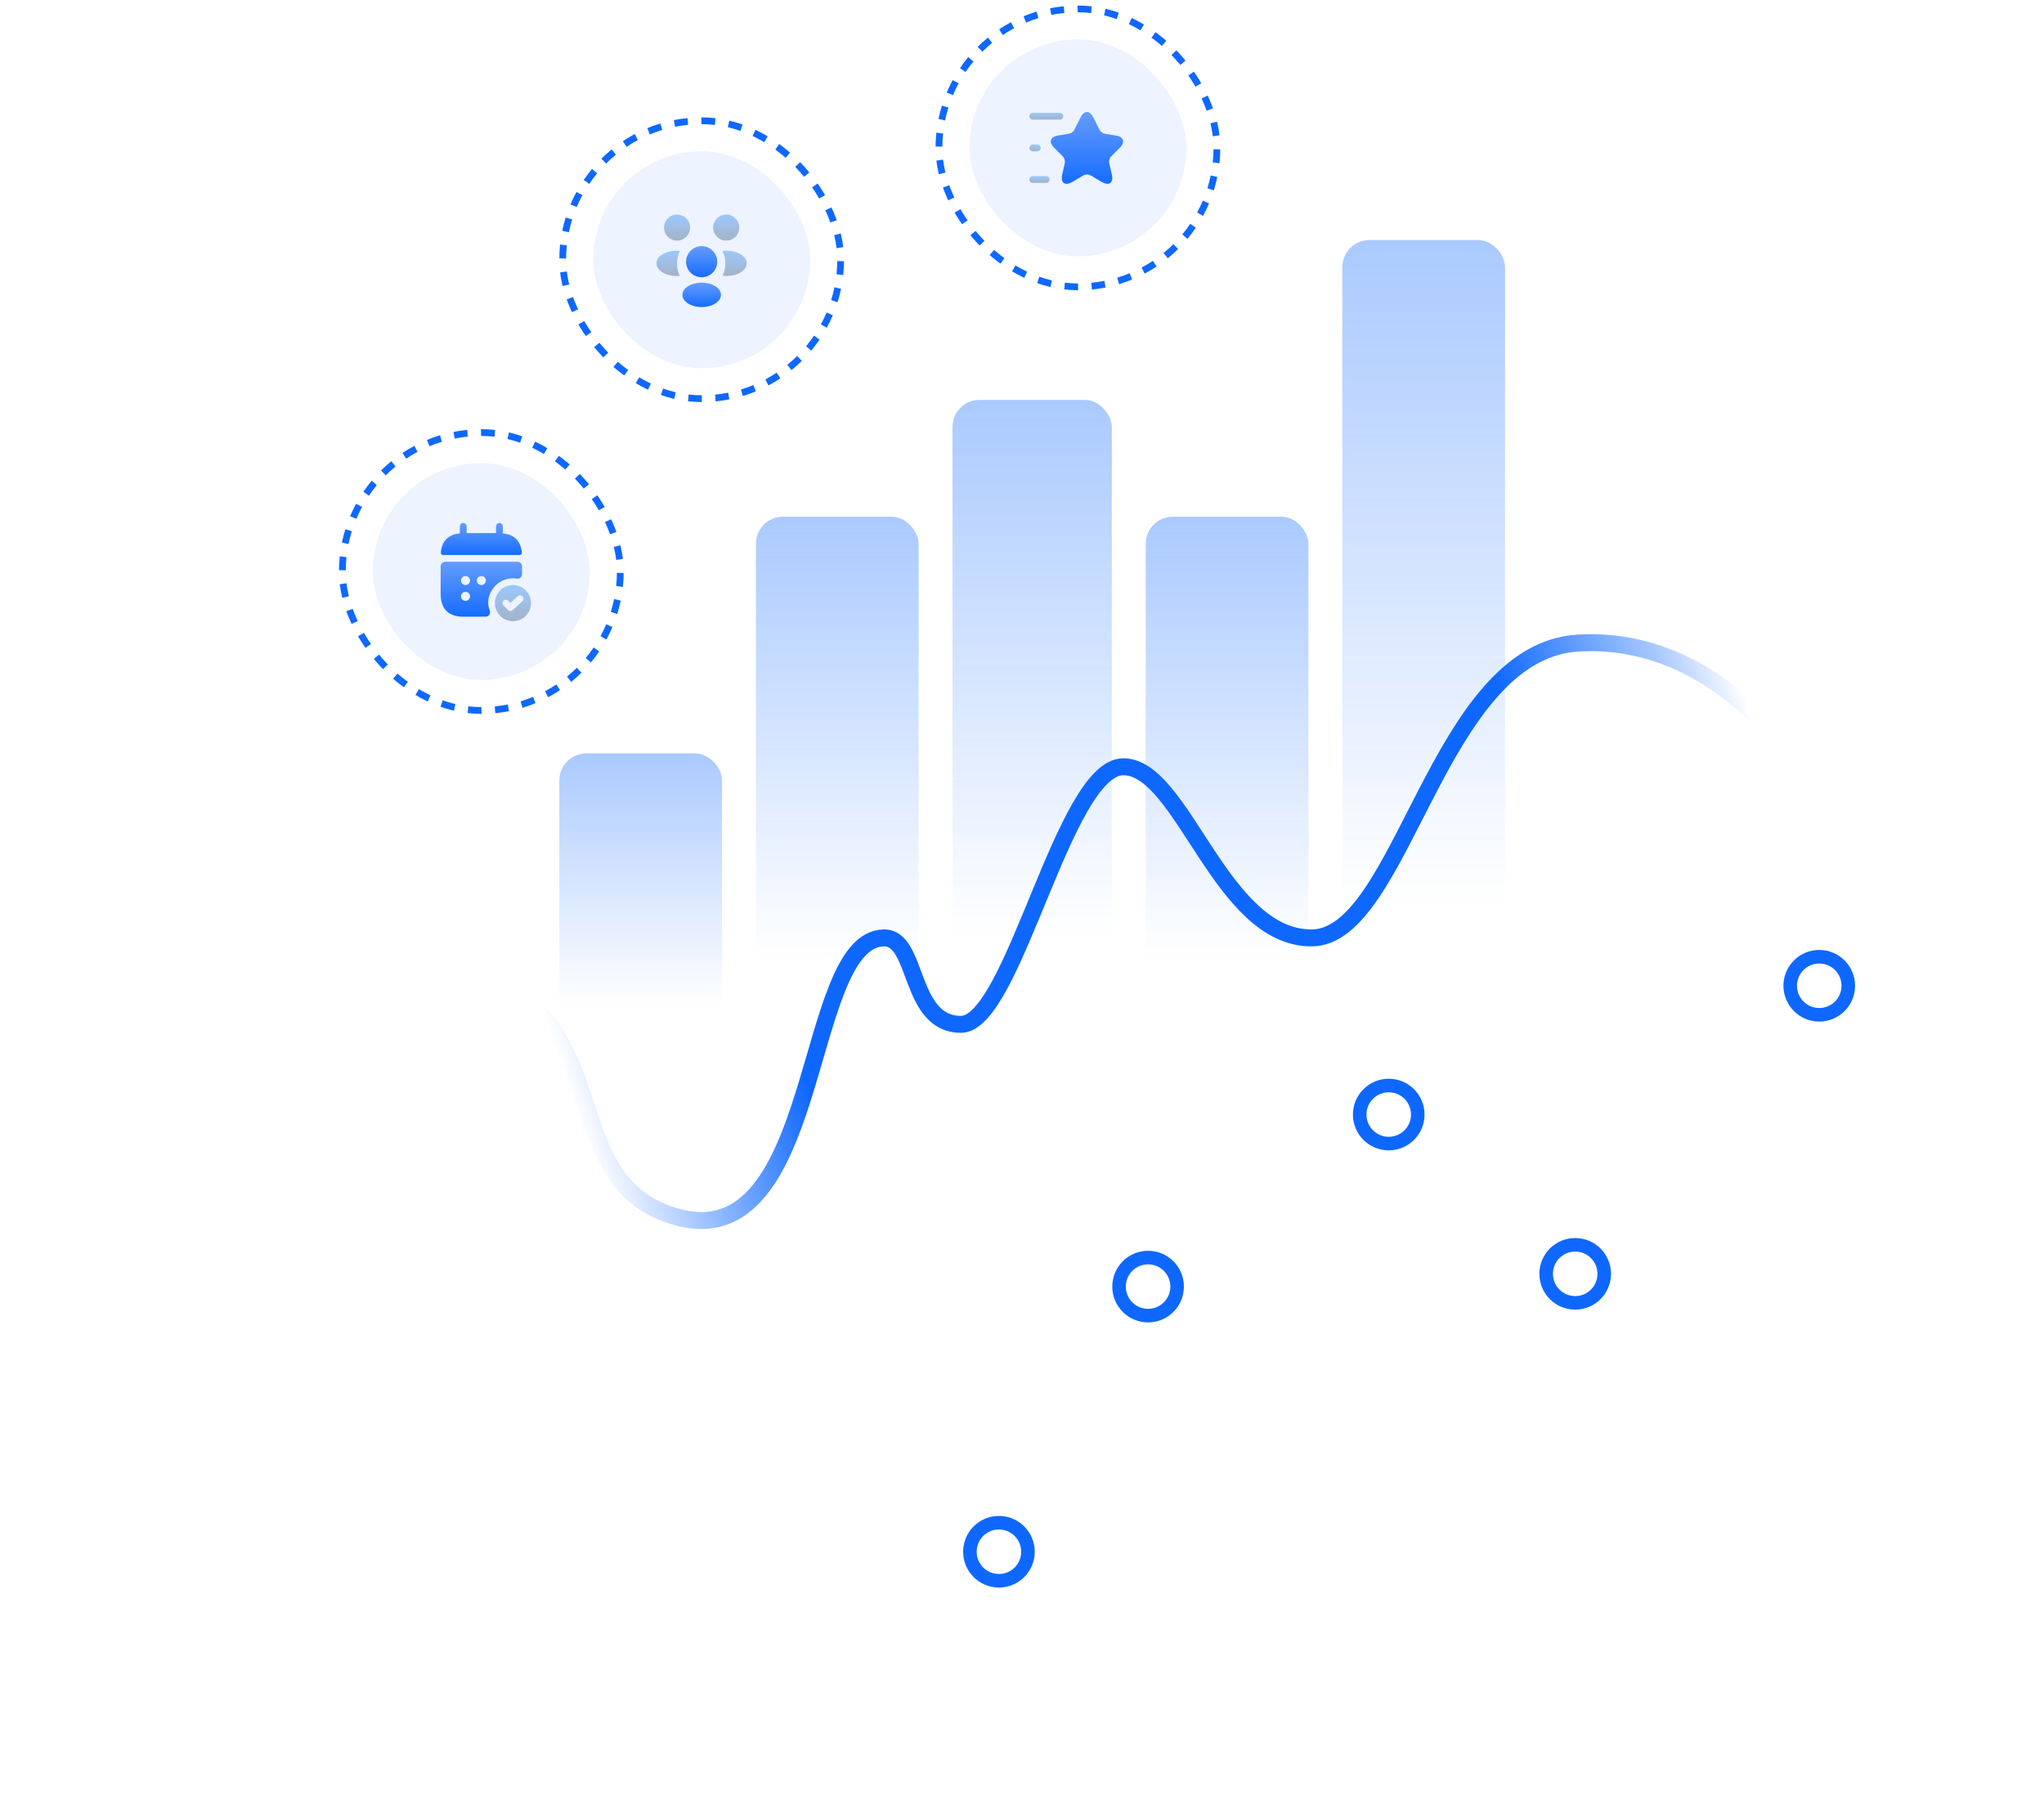 <?xml version="1.0" encoding="UTF-8"?> <svg xmlns="http://www.w3.org/2000/svg" width="335" height="298" viewBox="0 0 335 298" fill="none"><rect x="262.777" y="18.685" width="178.889" height="186.667" rx="6.667" transform="rotate(90 262.777 18.685)" fill="white"></rect><rect x="156.109" y="65.549" width="26.111" height="109.349" rx="4.444" fill="url(#paint0_linear_3130_5172)"></rect><rect x="187.777" y="84.698" width="26.667" height="90.2" rx="4.444" fill="url(#paint1_linear_3130_5172)"></rect><rect x="220" y="39.346" width="26.667" height="135.552" rx="4.444" fill="url(#paint2_linear_3130_5172)"></rect><rect x="123.891" y="84.698" width="26.667" height="90.2" rx="4.444" fill="url(#paint3_linear_3130_5172)"></rect><rect x="91.668" y="123.499" width="26.667" height="51.399" rx="4.444" fill="url(#paint4_linear_3130_5172)"></rect><path d="M57.497 295.693C57.497 295.693 46.506 129.664 86.386 164.026C98.786 174.71 94.046 193.471 109.442 199.026C135.032 208.259 131.109 153.748 144.942 153.748C150.554 153.748 148.887 167.915 157.498 167.915C166.109 167.915 174.331 125.693 184.109 125.693C193.887 125.693 199.998 153.748 214.942 153.748C229.886 153.748 235.554 106.805 258.609 105.416C281.665 104.027 294.72 125.693 294.72 125.693" stroke="url(#paint5_linear_3130_5172)" stroke-width="2.778" stroke-linecap="round"></path><g filter="url(#filter0_d_3130_5172)" data-figma-bg-blur-radius="12.5405"><circle cx="5.87" cy="5.87" r="5.87" transform="matrix(1 0 0 -1 138.891 160.85)" fill="white"></circle><circle cx="5.87" cy="5.87" r="4.759" transform="matrix(1 0 0 -1 138.891 160.85)" stroke="#0E68FF" stroke-width="2.222"></circle></g><g filter="url(#filter1_d_3130_5172)" data-figma-bg-blur-radius="12.5405"><circle cx="5.87" cy="5.87" r="5.87" transform="matrix(1 0 0 -1 178.332 132.648)" fill="white"></circle><circle cx="5.87" cy="5.87" r="4.759" transform="matrix(1 0 0 -1 178.332 132.648)" stroke="#0E68FF" stroke-width="2.222"></circle></g><g filter="url(#filter2_d_3130_5172)" data-figma-bg-blur-radius="12.5405"><circle cx="5.87" cy="5.87" r="5.87" transform="matrix(1 0 0 -1 248.891 111.537)" fill="white"></circle><circle cx="5.87" cy="5.87" r="4.759" transform="matrix(1 0 0 -1 248.891 111.537)" stroke="#0E68FF" stroke-width="2.222"></circle></g><g filter="url(#filter3_d_3130_5172)" data-figma-bg-blur-radius="12.5405"><circle cx="5.87" cy="5.87" r="5.87" transform="matrix(1 0 0 -1 208.891 158.759)" fill="white"></circle><circle cx="5.87" cy="5.87" r="4.759" transform="matrix(1 0 0 -1 208.891 158.759)" stroke="#0E68FF" stroke-width="2.222"></circle></g><g filter="url(#filter4_d_3130_5172)" data-figma-bg-blur-radius="12.5405"><circle cx="5.87" cy="5.87" r="5.87" transform="matrix(1 0 0 -1 114.445 204.315)" fill="white"></circle><circle cx="5.87" cy="5.87" r="4.759" transform="matrix(1 0 0 -1 114.445 204.315)" stroke="#0E68FF" stroke-width="2.222"></circle></g><rect x="92.224" y="19.797" width="45.556" height="45.556" rx="22.778" stroke="#0E68FF" stroke-width="1.111" stroke-dasharray="2.22 2.22"></rect><rect x="97.223" y="24.797" width="35.556" height="35.556" rx="17.778" fill="#659CFF" fill-opacity="0.12"></rect><path d="M119.098 39.441C119.046 39.434 118.994 39.434 118.942 39.441C117.794 39.404 116.883 38.463 116.883 37.308C116.883 36.13 117.838 35.167 119.024 35.167C120.201 35.167 121.164 36.123 121.164 37.308C121.157 38.463 120.246 39.404 119.098 39.441Z" fill="url(#paint6_linear_3130_5172)"></path><path d="M121.514 44.574C120.684 45.13 119.521 45.337 118.447 45.197C118.729 44.589 118.877 43.915 118.884 43.204C118.884 42.463 118.721 41.76 118.41 41.145C119.506 40.997 120.669 41.204 121.506 41.76C122.677 42.53 122.677 43.797 121.514 44.574Z" fill="url(#paint7_linear_3130_5172)"></path><path d="M110.883 39.441C110.935 39.434 110.987 39.434 111.039 39.441C112.187 39.404 113.098 38.463 113.098 37.308C113.098 36.123 112.143 35.167 110.958 35.167C109.78 35.167 108.824 36.123 108.824 37.308C108.824 38.463 109.735 39.404 110.883 39.441Z" fill="url(#paint8_linear_3130_5172)"></path><path d="M110.964 43.204C110.964 43.923 111.119 44.604 111.401 45.219C110.357 45.33 109.268 45.108 108.468 44.582C107.297 43.804 107.297 42.538 108.468 41.76C109.26 41.226 110.379 41.012 111.431 41.13C111.127 41.752 110.964 42.456 110.964 43.204Z" fill="url(#paint9_linear_3130_5172)"></path><path d="M115.09 45.441C115.03 45.434 114.964 45.434 114.897 45.441C113.534 45.397 112.445 44.278 112.445 42.9C112.453 41.493 113.586 40.352 115.001 40.352C116.408 40.352 117.549 41.493 117.549 42.9C117.542 44.278 116.46 45.397 115.09 45.441Z" fill="url(#paint10_linear_3130_5172)"></path><path d="M112.683 46.974C111.564 47.722 111.564 48.952 112.683 49.693C113.957 50.545 116.046 50.545 117.32 49.693C118.438 48.945 118.438 47.715 117.32 46.974C116.053 46.123 113.964 46.123 112.683 46.974Z" fill="url(#paint11_linear_3130_5172)"></path><rect x="56.11" y="70.908" width="45.556" height="45.556" rx="22.778" stroke="#0E68FF" stroke-width="1.111" stroke-dasharray="2.22 2.22"></rect><rect x="61.109" y="75.908" width="35.556" height="35.556" rx="17.778" fill="#659CFF" fill-opacity="0.12"></rect><path d="M82.406 87.434V86.278C82.406 85.975 82.155 85.723 81.851 85.723C81.547 85.723 81.295 85.975 81.295 86.278V87.389H76.481V86.278C76.481 85.975 76.229 85.723 75.925 85.723C75.621 85.723 75.369 85.975 75.369 86.278V87.434C73.369 87.619 72.399 88.811 72.251 90.582C72.236 90.797 72.414 90.975 72.621 90.975H85.155C85.369 90.975 85.547 90.789 85.525 90.582C85.377 88.811 84.406 87.619 82.406 87.434Z" fill="url(#paint12_linear_3130_5172)"></path><path d="M84.072 95.908C82.435 95.908 81.109 97.234 81.109 98.871C81.109 99.426 81.265 99.952 81.539 100.397C82.05 101.256 82.991 101.834 84.072 101.834C85.154 101.834 86.095 101.256 86.606 100.397C86.88 99.952 87.035 99.426 87.035 98.871C87.035 97.234 85.709 95.908 84.072 95.908ZM85.606 98.552L84.028 100.011C83.924 100.108 83.783 100.16 83.65 100.16C83.509 100.16 83.369 100.108 83.257 99.997L82.524 99.263C82.309 99.049 82.309 98.693 82.524 98.478C82.739 98.263 83.095 98.263 83.309 98.478L83.665 98.834L84.85 97.737C85.072 97.53 85.428 97.545 85.635 97.767C85.843 97.989 85.828 98.337 85.606 98.552Z" fill="url(#paint13_linear_3130_5172)"></path><path d="M84.815 92.086H72.963C72.556 92.086 72.223 92.419 72.223 92.826V97.389C72.223 99.612 73.334 101.093 75.926 101.093H79.578C80.089 101.093 80.445 100.597 80.282 100.115C80.134 99.686 80.008 99.212 80.008 98.871C80.008 96.626 81.838 94.797 84.082 94.797C84.297 94.797 84.511 94.812 84.719 94.849C85.163 94.915 85.563 94.567 85.563 94.123V92.834C85.556 92.419 85.223 92.086 84.815 92.086ZM76.823 98.286C76.682 98.419 76.489 98.501 76.297 98.501C76.104 98.501 75.912 98.419 75.771 98.286C75.638 98.145 75.556 97.952 75.556 97.76C75.556 97.567 75.638 97.375 75.771 97.234C75.845 97.167 75.919 97.115 76.015 97.078C76.289 96.96 76.615 97.026 76.823 97.234C76.956 97.375 77.037 97.567 77.037 97.76C77.037 97.952 76.956 98.145 76.823 98.286ZM76.823 95.693C76.786 95.723 76.749 95.752 76.712 95.782C76.667 95.812 76.623 95.834 76.578 95.849C76.534 95.871 76.489 95.886 76.445 95.893C76.393 95.9 76.341 95.908 76.297 95.908C76.104 95.908 75.912 95.826 75.771 95.693C75.638 95.552 75.556 95.36 75.556 95.167C75.556 94.975 75.638 94.782 75.771 94.641C75.941 94.471 76.2 94.389 76.445 94.441C76.489 94.449 76.534 94.463 76.578 94.486C76.623 94.501 76.667 94.523 76.712 94.552C76.749 94.582 76.786 94.612 76.823 94.641C76.956 94.782 77.037 94.975 77.037 95.167C77.037 95.36 76.956 95.552 76.823 95.693ZM79.415 95.693C79.275 95.826 79.082 95.908 78.889 95.908C78.697 95.908 78.504 95.826 78.363 95.693C78.23 95.552 78.149 95.36 78.149 95.167C78.149 94.975 78.23 94.782 78.363 94.641C78.645 94.367 79.141 94.367 79.415 94.641C79.549 94.782 79.63 94.975 79.63 95.167C79.63 95.36 79.549 95.552 79.415 95.693Z" fill="url(#paint14_linear_3130_5172)"></path><rect x="153.888" y="1.463" width="45.556" height="45.556" rx="22.778" stroke="#0E68FF" stroke-width="1.111" stroke-dasharray="2.22 2.22"></rect><rect x="158.887" y="6.463" width="35.556" height="35.556" rx="17.778" fill="#659CFF" fill-opacity="0.12"></rect><path d="M179.178 19.212L180.222 21.3C180.363 21.589 180.741 21.863 181.059 21.923L182.948 22.234C184.156 22.434 184.437 23.308 183.57 24.182L182.096 25.656C181.852 25.9 181.711 26.382 181.793 26.73L182.215 28.552C182.548 29.989 181.778 30.552 180.511 29.797L178.741 28.745C178.422 28.552 177.889 28.552 177.57 28.745L175.8 29.797C174.533 30.545 173.763 29.989 174.096 28.552L174.519 26.73C174.585 26.375 174.444 25.893 174.2 25.649L172.726 24.174C171.859 23.308 172.141 22.434 173.348 22.226L175.237 21.915C175.556 21.863 175.933 21.582 176.074 21.293L177.119 19.204C177.689 18.078 178.607 18.078 179.178 19.212Z" fill="url(#paint15_linear_3130_5172)"></path><path d="M173.703 19.612H169.259C168.955 19.612 168.703 19.36 168.703 19.056C168.703 18.752 168.955 18.5 169.259 18.5H173.703C174.007 18.5 174.259 18.752 174.259 19.056C174.259 19.36 174.007 19.612 173.703 19.612Z" fill="url(#paint16_linear_3130_5172)"></path><path d="M171.481 29.982H169.259C168.955 29.982 168.703 29.73 168.703 29.426C168.703 29.123 168.955 28.871 169.259 28.871H171.481C171.785 28.871 172.036 29.123 172.036 29.426C172.036 29.73 171.785 29.982 171.481 29.982Z" fill="url(#paint17_linear_3130_5172)"></path><path d="M169.999 24.797H169.259C168.955 24.797 168.703 24.545 168.703 24.241C168.703 23.937 168.955 23.686 169.259 23.686H169.999C170.303 23.686 170.555 23.937 170.555 24.241C170.555 24.545 170.303 24.797 169.999 24.797Z" fill="url(#paint18_linear_3130_5172)"></path><defs><filter id="filter0_d_3130_5172" x="126.35" y="136.569" width="98.985" height="111.504" filterUnits="userSpaceOnUse" color-interpolation-filters="sRGB"><feFlood flood-opacity="0" result="BackgroundImageFix"></feFlood><feColorMatrix in="SourceAlpha" type="matrix" values="0 0 0 0 0 0 0 0 0 0 0 0 0 0 0 0 0 0 127 0" result="hardAlpha"></feColorMatrix><feMorphology radius="13.911" operator="erode" in="SourceAlpha" result="effect1_dropShadow_3130_5172"></feMorphology><feOffset dx="43.404" dy="55.924"></feOffset><feGaussianBlur stdDeviation="22.605"></feGaussianBlur><feComposite in2="hardAlpha" operator="out"></feComposite><feColorMatrix type="matrix" values="0 0 0 0 1 0 0 0 0 0.608 0 0 0 0 0.388 0 0 0 0.62 0"></feColorMatrix><feBlend mode="normal" in2="BackgroundImageFix" result="effect1_dropShadow_3130_5172"></feBlend><feBlend mode="normal" in="SourceGraphic" in2="effect1_dropShadow_3130_5172" result="shape"></feBlend></filter><clipPath id="bgblur_0_3130_5172_clip_path" transform="translate(-126.35 -136.569)"><circle cx="5.87" cy="5.87" r="5.87" transform="matrix(1 0 0 -1 138.891 160.85)"></circle></clipPath><filter id="filter1_d_3130_5172" x="165.792" y="108.367" width="98.985" height="111.504" filterUnits="userSpaceOnUse" color-interpolation-filters="sRGB"><feFlood flood-opacity="0" result="BackgroundImageFix"></feFlood><feColorMatrix in="SourceAlpha" type="matrix" values="0 0 0 0 0 0 0 0 0 0 0 0 0 0 0 0 0 0 127 0" result="hardAlpha"></feColorMatrix><feMorphology radius="13.911" operator="erode" in="SourceAlpha" result="effect1_dropShadow_3130_5172"></feMorphology><feOffset dx="43.404" dy="55.924"></feOffset><feGaussianBlur stdDeviation="22.605"></feGaussianBlur><feComposite in2="hardAlpha" operator="out"></feComposite><feColorMatrix type="matrix" values="0 0 0 0 1 0 0 0 0 0.608 0 0 0 0 0.388 0 0 0 0.62 0"></feColorMatrix><feBlend mode="normal" in2="BackgroundImageFix" result="effect1_dropShadow_3130_5172"></feBlend><feBlend mode="normal" in="SourceGraphic" in2="effect1_dropShadow_3130_5172" result="shape"></feBlend></filter><clipPath id="bgblur_1_3130_5172_clip_path" transform="translate(-165.792 -108.367)"><circle cx="5.87" cy="5.87" r="5.87" transform="matrix(1 0 0 -1 178.332 132.648)"></circle></clipPath><filter id="filter2_d_3130_5172" x="236.35" y="87.256" width="98.985" height="111.504" filterUnits="userSpaceOnUse" color-interpolation-filters="sRGB"><feFlood flood-opacity="0" result="BackgroundImageFix"></feFlood><feColorMatrix in="SourceAlpha" type="matrix" values="0 0 0 0 0 0 0 0 0 0 0 0 0 0 0 0 0 0 127 0" result="hardAlpha"></feColorMatrix><feMorphology radius="13.911" operator="erode" in="SourceAlpha" result="effect1_dropShadow_3130_5172"></feMorphology><feOffset dx="43.404" dy="55.924"></feOffset><feGaussianBlur stdDeviation="22.605"></feGaussianBlur><feComposite in2="hardAlpha" operator="out"></feComposite><feColorMatrix type="matrix" values="0 0 0 0 1 0 0 0 0 0.608 0 0 0 0 0.388 0 0 0 0.62 0"></feColorMatrix><feBlend mode="normal" in2="BackgroundImageFix" result="effect1_dropShadow_3130_5172"></feBlend><feBlend mode="normal" in="SourceGraphic" in2="effect1_dropShadow_3130_5172" result="shape"></feBlend></filter><clipPath id="bgblur_2_3130_5172_clip_path" transform="translate(-236.35 -87.256)"><circle cx="5.87" cy="5.87" r="5.87" transform="matrix(1 0 0 -1 248.891 111.537)"></circle></clipPath><filter id="filter3_d_3130_5172" x="196.35" y="134.478" width="98.985" height="111.504" filterUnits="userSpaceOnUse" color-interpolation-filters="sRGB"><feFlood flood-opacity="0" result="BackgroundImageFix"></feFlood><feColorMatrix in="SourceAlpha" type="matrix" values="0 0 0 0 0 0 0 0 0 0 0 0 0 0 0 0 0 0 127 0" result="hardAlpha"></feColorMatrix><feMorphology radius="13.911" operator="erode" in="SourceAlpha" result="effect1_dropShadow_3130_5172"></feMorphology><feOffset dx="43.404" dy="55.924"></feOffset><feGaussianBlur stdDeviation="22.605"></feGaussianBlur><feComposite in2="hardAlpha" operator="out"></feComposite><feColorMatrix type="matrix" values="0 0 0 0 1 0 0 0 0 0.608 0 0 0 0 0.388 0 0 0 0.62 0"></feColorMatrix><feBlend mode="normal" in2="BackgroundImageFix" result="effect1_dropShadow_3130_5172"></feBlend><feBlend mode="normal" in="SourceGraphic" in2="effect1_dropShadow_3130_5172" result="shape"></feBlend></filter><clipPath id="bgblur_3_3130_5172_clip_path" transform="translate(-196.35 -134.478)"><circle cx="5.87" cy="5.87" r="5.87" transform="matrix(1 0 0 -1 208.891 158.759)"></circle></clipPath><filter id="filter4_d_3130_5172" x="101.905" y="180.034" width="98.985" height="111.504" filterUnits="userSpaceOnUse" color-interpolation-filters="sRGB"><feFlood flood-opacity="0" result="BackgroundImageFix"></feFlood><feColorMatrix in="SourceAlpha" type="matrix" values="0 0 0 0 0 0 0 0 0 0 0 0 0 0 0 0 0 0 127 0" result="hardAlpha"></feColorMatrix><feMorphology radius="13.911" operator="erode" in="SourceAlpha" result="effect1_dropShadow_3130_5172"></feMorphology><feOffset dx="43.404" dy="55.924"></feOffset><feGaussianBlur stdDeviation="22.605"></feGaussianBlur><feComposite in2="hardAlpha" operator="out"></feComposite><feColorMatrix type="matrix" values="0 0 0 0 1 0 0 0 0 0.608 0 0 0 0 0.388 0 0 0 0.62 0"></feColorMatrix><feBlend mode="normal" in2="BackgroundImageFix" result="effect1_dropShadow_3130_5172"></feBlend><feBlend mode="normal" in="SourceGraphic" in2="effect1_dropShadow_3130_5172" result="shape"></feBlend></filter><clipPath id="bgblur_4_3130_5172_clip_path" transform="translate(-101.905 -180.034)"><circle cx="5.87" cy="5.87" r="5.87" transform="matrix(1 0 0 -1 114.445 204.315)"></circle></clipPath><linearGradient id="paint0_linear_3130_5172" x1="169.245" y1="-94.374" x2="169.245" y2="241.419" gradientUnits="userSpaceOnUse"><stop stop-color="#0E68FF"></stop><stop offset="0.737" stop-color="#0E68FF" stop-opacity="0"></stop></linearGradient><linearGradient id="paint1_linear_3130_5172" x1="201.192" y1="-47.22" x2="201.192" y2="229.77" gradientUnits="userSpaceOnUse"><stop stop-color="#0E68FF"></stop><stop offset="0.737" stop-color="#0E68FF" stop-opacity="0"></stop></linearGradient><linearGradient id="paint2_linear_3130_5172" x1="233.415" y1="-158.9" x2="233.415" y2="257.359" gradientUnits="userSpaceOnUse"><stop stop-color="#0E68FF"></stop><stop offset="0.737" stop-color="#0E68FF" stop-opacity="0"></stop></linearGradient><linearGradient id="paint3_linear_3130_5172" x1="137.306" y1="-47.22" x2="137.306" y2="229.77" gradientUnits="userSpaceOnUse"><stop stop-color="#0E68FF"></stop><stop offset="0.737" stop-color="#0E68FF" stop-opacity="0"></stop></linearGradient><linearGradient id="paint4_linear_3130_5172" x1="105.083" y1="48.328" x2="105.083" y2="206.166" gradientUnits="userSpaceOnUse"><stop stop-color="#0E68FF"></stop><stop offset="0.737" stop-color="#0E68FF" stop-opacity="0"></stop></linearGradient><linearGradient id="paint5_linear_3130_5172" x1="304.221" y1="74.211" x2="-126.523" y2="210.962" gradientUnits="userSpaceOnUse"><stop offset="0.065" stop-color="#0E68FF" stop-opacity="0"></stop><stop offset="0.091" stop-color="#0E68FF" stop-opacity="0.36"></stop><stop offset="0.15" stop-color="#0E68FF"></stop><stop offset="0.432" stop-color="#0E68FF"></stop><stop offset="0.515" stop-color="#0E68FF" stop-opacity="0"></stop></linearGradient><linearGradient id="paint6_linear_3130_5172" x1="119.024" y1="35.167" x2="119.024" y2="39.441" gradientUnits="userSpaceOnUse"><stop stop-color="#9CC8FE"></stop><stop offset="1" stop-color="#A3B3C8"></stop></linearGradient><linearGradient id="paint7_linear_3130_5172" x1="120.398" y1="41.098" x2="120.398" y2="45.239" gradientUnits="userSpaceOnUse"><stop stop-color="#9CC8FE"></stop><stop offset="1" stop-color="#A3B3C8"></stop></linearGradient><linearGradient id="paint8_linear_3130_5172" x1="110.961" y1="35.167" x2="110.961" y2="39.441" gradientUnits="userSpaceOnUse"><stop stop-color="#9CC8FE"></stop><stop offset="1" stop-color="#A3B3C8"></stop></linearGradient><linearGradient id="paint9_linear_3130_5172" x1="109.51" y1="41.098" x2="109.51" y2="45.247" gradientUnits="userSpaceOnUse"><stop stop-color="#9CC8FE"></stop><stop offset="1" stop-color="#A3B3C8"></stop></linearGradient><linearGradient id="paint10_linear_3130_5172" x1="114.997" y1="40.352" x2="114.997" y2="45.441" gradientUnits="userSpaceOnUse"><stop stop-color="#659CFF"></stop><stop offset="1" stop-color="#166DFF"></stop></linearGradient><linearGradient id="paint11_linear_3130_5172" x1="115.001" y1="46.335" x2="115.001" y2="50.332" gradientUnits="userSpaceOnUse"><stop stop-color="#659CFF"></stop><stop offset="1" stop-color="#166DFF"></stop></linearGradient><linearGradient id="paint12_linear_3130_5172" x1="78.888" y1="85.723" x2="78.888" y2="90.975" gradientUnits="userSpaceOnUse"><stop stop-color="#659CFF"></stop><stop offset="1" stop-color="#166DFF"></stop></linearGradient><linearGradient id="paint13_linear_3130_5172" x1="84.072" y1="95.908" x2="84.072" y2="101.834" gradientUnits="userSpaceOnUse"><stop stop-color="#9CC8FE"></stop><stop offset="1" stop-color="#A3B3C8"></stop></linearGradient><linearGradient id="paint14_linear_3130_5172" x1="78.893" y1="92.086" x2="78.893" y2="101.093" gradientUnits="userSpaceOnUse"><stop stop-color="#659CFF"></stop><stop offset="1" stop-color="#166DFF"></stop></linearGradient><linearGradient id="paint15_linear_3130_5172" x1="178.148" y1="18.361" x2="178.148" y2="30.133" gradientUnits="userSpaceOnUse"><stop stop-color="#659CFF"></stop><stop offset="1" stop-color="#166DFF"></stop></linearGradient><linearGradient id="paint16_linear_3130_5172" x1="171.481" y1="18.5" x2="171.481" y2="19.612" gradientUnits="userSpaceOnUse"><stop stop-color="#9CC8FE"></stop><stop offset="1" stop-color="#A3B3C8"></stop></linearGradient><linearGradient id="paint17_linear_3130_5172" x1="170.37" y1="28.871" x2="170.37" y2="29.982" gradientUnits="userSpaceOnUse"><stop stop-color="#9CC8FE"></stop><stop offset="1" stop-color="#A3B3C8"></stop></linearGradient><linearGradient id="paint18_linear_3130_5172" x1="169.629" y1="23.686" x2="169.629" y2="24.797" gradientUnits="userSpaceOnUse"><stop stop-color="#9CC8FE"></stop><stop offset="1" stop-color="#A3B3C8"></stop></linearGradient></defs></svg> 